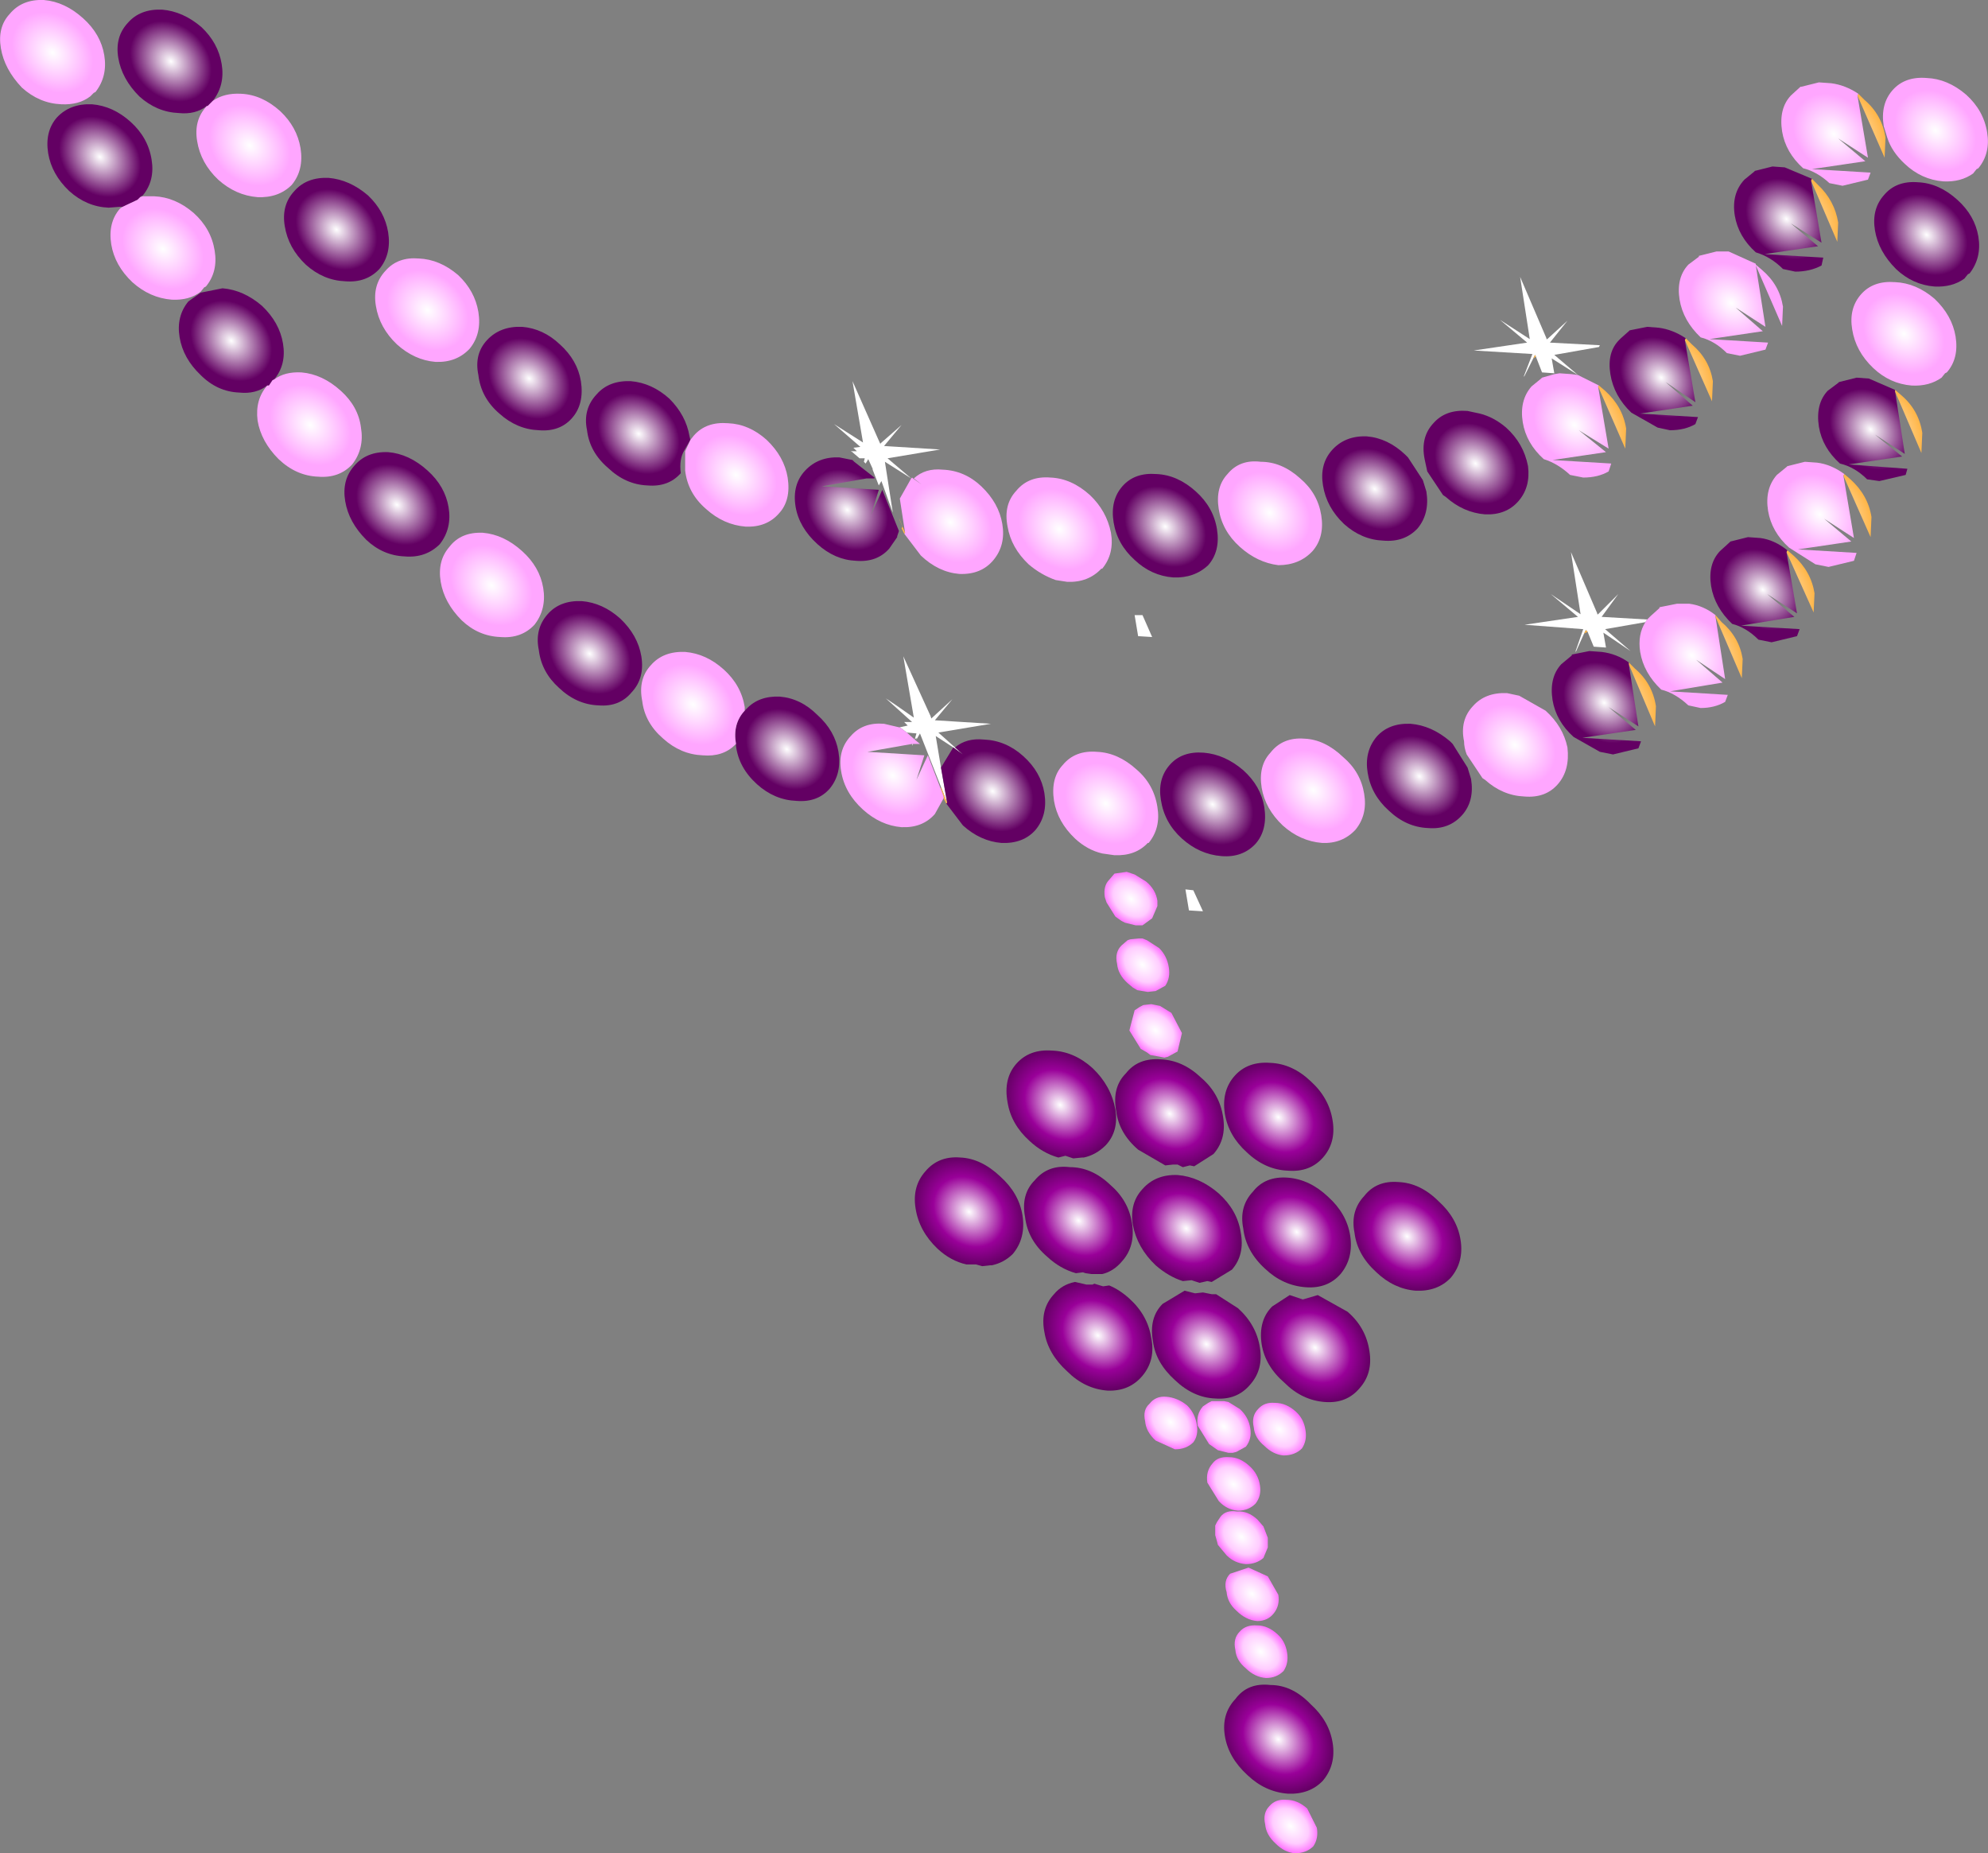 <?xml version="1.0" encoding="UTF-8" standalone="no"?>
<svg xmlns:xlink="http://www.w3.org/1999/xlink" height="105.75px" width="113.45px" xmlns="http://www.w3.org/2000/svg">
  <rect width="100%" height="100%" fill="#808080" stroke="none"/>
  <g transform="matrix(1.0, 0.0, 0.0, 1.0, 71.4, 112.5)">
    <path d="M0.55 -86.15 Q1.75 -86.15 2.8 -85.2 3.8 -84.35 4.0 -83.1 4.2 -81.85 3.5 -81.05 2.75 -80.25 1.55 -80.25 0.35 -80.4 -0.65 -81.3 -1.65 -82.2 -1.85 -83.45 -2.05 -84.7 -1.35 -85.45 -0.65 -86.3 0.55 -86.15" fill="url(#gradient0)" fill-rule="evenodd" stroke="none"/>
    <path d="M6.6 -87.6 Q7.8 -87.5 8.8 -86.55 L8.95 -86.4 9.8 -85.1 10.0 -84.45 Q10.2 -83.2 9.5 -82.35 8.75 -81.55 7.55 -81.65 6.3 -81.7 5.3 -82.6 4.3 -83.55 4.1 -84.8 3.9 -86.0 4.6 -86.8 5.35 -87.65 6.6 -87.6" fill="url(#gradient1)" fill-rule="evenodd" stroke="none"/>
    <path d="M28.8 -97.4 L29.15 -97.1 Q30.15 -96.25 30.35 -95.0 L30.3 -93.9 28.8 -97.35 29.35 -93.85 27.65 -94.95 29.2 -93.6 26.15 -93.15 29.5 -92.95 29.35 -92.55 27.9 -92.2 27.15 -92.35 Q26.45 -93.05 25.65 -93.25 24.65 -94.2 24.45 -95.4 24.25 -96.65 24.95 -97.4 L25.55 -97.85 25.55 -97.9 26.55 -98.15 27.25 -98.15 28.8 -97.45 28.8 -97.35 28.8 -97.4" fill="url(#gradient2)" fill-rule="evenodd" stroke="none"/>
    <path d="M28.8 -97.45 L28.8 -97.4 28.8 -97.35 28.8 -97.45" fill="url(#gradient3)" fill-rule="evenodd" stroke="none"/>
    <path d="M16.1 -92.05 L15.6 -91.05 15.55 -91.0 16.05 -92.3 12.7 -92.5 15.75 -92.95 14.2 -94.25 15.9 -93.15 15.35 -96.7 16.85 -93.2 16.85 -93.15 16.9 -93.15 18.05 -94.2 17.05 -92.95 19.9 -92.8 19.85 -92.7 17.3 -92.25 18.65 -91.1 17.15 -92.05 17.3 -91.2 16.6 -91.25 16.25 -92.15 16.2 -92.25 16.1 -92.05 M22.5 -77.0 L20.2 -76.6 21.65 -75.35 20.1 -76.4 20.25 -75.55 19.55 -75.6 19.2 -76.45 19.1 -76.55 19.0 -76.35 18.55 -75.35 18.5 -75.3 18.95 -76.6 15.6 -76.85 18.65 -77.3 17.1 -78.6 18.8 -77.45 18.25 -81.0 19.75 -77.5 19.75 -77.45 19.8 -77.45 20.95 -78.6 20.0 -77.3 22.6 -77.15 22.5 -77.0 M-6.2 -77.4 L-5.65 -76.15 -6.45 -76.2 -6.65 -77.4 -6.2 -77.4 M-3.3 -61.7 L-2.75 -60.5 -3.55 -60.55 -3.75 -61.75 -3.3 -61.7 M-23.8 -88.3 L-22.15 -87.25 -22.75 -90.75 -21.2 -87.25 -21.15 -87.15 -21.15 -87.2 -19.95 -88.25 -20.95 -87.05 -17.75 -86.85 -20.75 -86.35 -19.4 -85.2 -20.9 -86.15 -20.45 -83.25 -21.1 -85.05 -21.25 -84.8 -21.6 -85.7 -21.6 -85.75 -21.85 -86.3 -22.0 -86.05 -22.1 -86.15 -22.05 -86.35 -22.35 -86.35 -22.7 -86.65 -22.75 -86.7 -22.85 -86.75 -22.5 -86.75 -22.7 -86.95 -22.3 -87.0 -23.8 -88.3 M-19.35 -70.05 L-19.3 -70.05 -19.35 -69.95 -19.35 -70.05 M-19.65 -70.7 L-20.05 -71.0 -19.6 -71.1 -19.8 -71.3 -19.35 -71.3 -20.85 -72.65 -20.25 -72.25 -19.25 -71.55 -19.85 -75.05 -18.3 -71.65 -18.25 -71.5 -18.2 -71.55 -17.05 -72.6 -18.05 -71.4 -14.85 -71.2 -17.85 -70.7 -16.9 -69.85 -16.45 -69.45 -17.0 -69.85 -18.0 -70.5 -17.7 -68.7 -17.35 -66.7 -17.7 -67.6 -18.9 -70.65 -19.1 -70.3 -19.1 -70.4 -19.2 -70.3 -19.1 -70.65 -19.65 -70.7" fill="#ffffff" fill-rule="evenodd" stroke="none"/>
    <path d="M18.65 -91.1 L19.85 -90.5 19.8 -90.45 20.4 -86.9 18.7 -87.95 20.25 -86.7 17.2 -86.25 20.55 -86.05 20.4 -85.6 Q19.8 -85.25 18.95 -85.25 L18.2 -85.4 Q17.5 -86.05 16.7 -86.3 15.7 -87.2 15.5 -88.4 15.3 -89.65 16.0 -90.45 L16.55 -90.9 16.6 -90.95 17.3 -91.15 17.6 -91.2 18.3 -91.15 18.65 -91.1" fill="url(#gradient4)" fill-rule="evenodd" stroke="none"/>
    <path d="M19.85 -90.5 L20.2 -90.2 Q21.2 -89.3 21.4 -88.05 L21.35 -86.9 19.8 -90.45 19.85 -90.5" fill="url(#gradient5)" fill-rule="evenodd" stroke="none"/>
    <path d="M16.25 -92.15 L16.1 -92.05 16.2 -92.25 16.25 -92.15" fill="url(#gradient6)" fill-rule="evenodd" stroke="none"/>
    <path d="M9.9 -86.3 Q9.65 -87.55 10.4 -88.35 11.1 -89.15 12.35 -89.05 L13.05 -88.9 Q13.85 -88.7 14.55 -88.1 15.55 -87.2 15.8 -85.9 15.95 -84.7 15.25 -83.9 14.55 -83.1 13.35 -83.15 12.1 -83.25 11.1 -84.15 L10.95 -84.25 10.05 -85.6 9.9 -86.3" fill="url(#gradient7)" fill-rule="evenodd" stroke="none"/>
    <path d="M24.8 -93.2 L25.15 -92.85 Q26.15 -92.0 26.35 -90.75 L26.3 -89.6 24.75 -93.1 24.8 -93.2" fill="url(#gradient8)" fill-rule="evenodd" stroke="none"/>
    <path d="M24.75 -93.1 L25.35 -89.55 23.65 -90.7 25.2 -89.35 22.2 -88.9 25.5 -88.7 25.35 -88.3 Q24.75 -87.95 23.9 -87.95 L23.2 -88.1 21.7 -88.95 Q20.7 -89.9 20.5 -91.15 20.3 -92.4 21.0 -93.1 L21.1 -93.2 21.55 -93.6 21.6 -93.65 22.6 -93.85 23.25 -93.8 Q24.05 -93.7 24.8 -93.2 L24.75 -93.1" fill="url(#gradient9)" fill-rule="evenodd" stroke="none"/>
    <path d="M41.5 -102.9 L41.4 -102.85 41.2 -102.6 Q40.5 -102.1 39.5 -102.15 38.25 -102.25 37.3 -103.15 36.55 -103.85 36.3 -104.65 L36.1 -105.3 Q35.9 -106.55 36.6 -107.35 37.3 -108.15 38.55 -108.05 39.75 -108.0 40.8 -107.1 41.8 -106.2 42.0 -104.95 42.2 -103.75 41.5 -102.9" fill="url(#gradient10)" fill-rule="evenodd" stroke="none"/>
    <path d="M34.65 -107.15 L35.0 -106.8 Q36.0 -105.95 36.2 -104.65 L36.15 -103.5 34.6 -107.05 34.65 -107.15" fill="url(#gradient11)" fill-rule="evenodd" stroke="none"/>
    <path d="M34.6 -107.05 L35.2 -103.5 33.5 -104.6 35.05 -103.3 32.0 -102.85 35.35 -102.65 35.2 -102.25 33.75 -101.9 33.0 -102.05 Q32.3 -102.7 31.5 -102.9 30.5 -103.8 30.3 -105.0 30.1 -106.3 30.8 -107.05 L31.35 -107.55 31.4 -107.55 32.4 -107.8 33.1 -107.75 Q33.9 -107.65 34.65 -107.15 L34.6 -107.05" fill="url(#gradient12)" fill-rule="evenodd" stroke="none"/>
    <path d="M41.5 -99.0 Q41.7 -97.8 41.0 -96.9 L40.9 -96.85 40.7 -96.6 Q40.0 -96.1 39.0 -96.15 37.75 -96.25 36.8 -97.15 35.8 -98.15 35.6 -99.35 35.4 -100.55 36.1 -101.35 36.8 -102.2 38.05 -102.1 39.25 -102.05 40.3 -101.1 41.3 -100.2 41.5 -99.0" fill="url(#gradient13)" fill-rule="evenodd" stroke="none"/>
    <path d="M32.0 -102.3 L32.35 -101.95 Q33.3 -101.05 33.5 -99.8 L33.45 -98.7 31.95 -102.2 32.0 -102.3" fill="url(#gradient14)" fill-rule="evenodd" stroke="none"/>
    <path d="M32.0 -102.3 L31.95 -102.2 32.55 -98.65 30.8 -99.75 32.35 -98.45 29.3 -98.0 32.65 -97.8 32.55 -97.35 Q31.9 -97.0 31.05 -97.0 L30.35 -97.15 Q29.65 -97.85 28.8 -98.1 27.8 -99.0 27.6 -100.2 27.4 -101.45 28.15 -102.25 L28.7 -102.7 28.75 -102.75 29.75 -103.0 30.45 -102.95 32.0 -102.3" fill="url(#gradient15)" fill-rule="evenodd" stroke="none"/>
    <path d="M36.75 -96.4 Q37.95 -96.35 39.0 -95.45 40.0 -94.5 40.2 -93.3 40.4 -92.05 39.7 -91.25 L39.6 -91.2 39.4 -90.95 Q38.7 -90.45 37.7 -90.5 36.45 -90.6 35.5 -91.5 34.5 -92.45 34.3 -93.7 34.1 -94.9 34.8 -95.7 35.5 -96.5 36.75 -96.4" fill="url(#gradient16)" fill-rule="evenodd" stroke="none"/>
    <path d="M36.75 -90.25 L36.75 -90.15 37.3 -86.6 35.6 -87.7 37.15 -86.45 34.1 -86.0 37.45 -85.75 37.35 -85.4 35.85 -85.05 35.15 -85.15 Q34.45 -85.85 33.6 -86.05 32.6 -86.95 32.4 -88.15 32.2 -89.45 32.9 -90.2 L33.5 -90.65 33.55 -90.7 34.55 -90.95 35.25 -90.9 36.75 -90.25" fill="url(#gradient17)" fill-rule="evenodd" stroke="none"/>
    <path d="M36.75 -90.15 L36.75 -90.25 37.1 -89.95 Q38.1 -89.1 38.3 -87.8 L38.25 -86.65 36.75 -90.15" fill="url(#gradient18)" fill-rule="evenodd" stroke="none"/>
    <path d="M33.85 -85.45 L33.8 -85.35 34.4 -81.8 32.7 -82.9 34.25 -81.6 31.2 -81.15 34.55 -80.95 34.4 -80.5 32.95 -80.15 32.2 -80.3 30.7 -81.25 Q29.7 -82.15 29.5 -83.35 29.3 -84.6 30.0 -85.4 L30.55 -85.85 30.6 -85.9 31.6 -86.15 32.3 -86.1 Q33.1 -86.0 33.85 -85.45" fill="url(#gradient19)" fill-rule="evenodd" stroke="none"/>
    <path d="M33.8 -85.35 L33.85 -85.45 34.2 -85.15 Q35.2 -84.25 35.4 -83.0 L35.35 -81.85 33.8 -85.35" fill="url(#gradient20)" fill-rule="evenodd" stroke="none"/>
    <path d="M30.6 -81.1 L30.95 -80.8 Q31.95 -79.9 32.15 -78.65 L32.1 -77.55 30.55 -81.0 30.6 -81.1" fill="url(#gradient21)" fill-rule="evenodd" stroke="none"/>
    <path d="M30.6 -81.1 L30.55 -81.0 31.15 -77.5 29.45 -78.6 31.0 -77.3 27.95 -76.8 31.3 -76.6 31.15 -76.2 29.7 -75.85 28.95 -76.0 Q28.25 -76.7 27.45 -76.9 26.45 -77.85 26.25 -79.05 26.05 -80.3 26.75 -81.05 L27.3 -81.55 27.35 -81.6 28.35 -81.85 29.05 -81.8 Q29.85 -81.7 30.6 -81.1" fill="url(#gradient22)" fill-rule="evenodd" stroke="none"/>
    <path d="M22.6 -77.15 L22.8 -77.35 23.3 -77.8 23.3 -77.85 24.3 -78.05 25.0 -78.05 Q25.8 -77.95 26.5 -77.4 L26.5 -77.3 27.05 -73.75 25.4 -74.85 26.9 -73.55 23.9 -73.05 27.2 -72.85 27.05 -72.45 Q26.45 -72.1 25.65 -72.1 L24.95 -72.25 Q24.2 -72.95 23.4 -73.15 22.4 -74.1 22.2 -75.3 22.05 -76.3 22.5 -77.0 L22.6 -77.15" fill="url(#gradient23)" fill-rule="evenodd" stroke="none"/>
    <path d="M26.5 -77.4 L26.85 -77.0 Q27.85 -76.15 28.05 -74.9 L28.0 -73.8 26.5 -77.3 26.5 -77.4" fill="url(#gradient24)" fill-rule="evenodd" stroke="none"/>
    <path d="M19.2 -76.45 L19.0 -76.35 19.1 -76.55 19.2 -76.45" fill="url(#gradient25)" fill-rule="evenodd" stroke="none"/>
    <path d="M21.55 -74.6 L21.55 -74.7 21.9 -74.35 Q22.9 -73.5 23.1 -72.2 L23.05 -71.05 21.55 -74.6" fill="url(#gradient26)" fill-rule="evenodd" stroke="none"/>
    <path d="M21.55 -74.7 L21.55 -74.6 22.1 -71.05 20.4 -72.15 21.95 -70.85 18.9 -70.4 22.25 -70.2 22.1 -69.8 20.65 -69.45 19.9 -69.6 18.4 -70.45 Q17.4 -71.35 17.2 -72.55 17.0 -73.85 17.7 -74.6 L18.3 -75.1 18.3 -75.15 19.3 -75.35 20.0 -75.3 Q20.85 -75.2 21.55 -74.7" fill="url(#gradient27)" fill-rule="evenodd" stroke="none"/>
    <path d="M15.3 -72.8 L16.8 -71.95 Q17.8 -71.05 18.05 -69.85 18.2 -68.55 17.5 -67.75 16.8 -66.95 15.6 -67.05 14.35 -67.1 13.35 -68.0 L13.2 -68.1 12.3 -69.45 Q12.15 -69.85 12.15 -70.2 11.9 -71.4 12.65 -72.2 13.35 -73.0 14.6 -72.95 L15.3 -72.8" fill="url(#gradient28)" fill-rule="evenodd" stroke="none"/>
    <path d="M12.55 -68.05 Q12.75 -66.8 12.05 -66.0 11.3 -65.15 10.1 -65.25 8.85 -65.3 7.85 -66.25 6.85 -67.15 6.65 -68.4 6.45 -69.6 7.15 -70.45 7.85 -71.25 9.1 -71.2 10.3 -71.1 11.35 -70.2 L11.5 -70.05 12.35 -68.7 12.55 -68.05" fill="url(#gradient29)" fill-rule="evenodd" stroke="none"/>
    <path d="M-4.45 -79.55 Q-5.7 -79.65 -6.65 -80.55 -7.65 -81.45 -7.85 -82.7 -8.05 -83.95 -7.35 -84.75 -6.65 -85.55 -5.4 -85.45 -4.2 -85.4 -3.15 -84.45 -2.15 -83.55 -1.95 -82.3 -1.75 -81.05 -2.45 -80.25 -3.25 -79.5 -4.45 -79.55" fill="url(#gradient30)" fill-rule="evenodd" stroke="none"/>
    <path d="M-8.5 -80.05 L-8.55 -80.05 Q-9.3 -79.25 -10.5 -79.3 L-11.15 -79.4 Q-12.0 -79.7 -12.7 -80.3 -13.7 -81.25 -13.9 -82.45 -14.15 -83.7 -13.4 -84.5 -12.7 -85.35 -11.45 -85.25 -10.25 -85.2 -9.2 -84.25 -8.25 -83.35 -8.0 -82.1 -7.8 -80.9 -8.5 -80.05" fill="url(#gradient31)" fill-rule="evenodd" stroke="none"/>
    <path d="M-0.45 -68.55 Q0.55 -67.65 0.75 -66.45 0.95 -65.15 0.25 -64.35 -0.5 -63.55 -1.7 -63.65 -2.95 -63.75 -3.95 -64.65 -4.95 -65.55 -5.15 -66.85 -5.35 -68.05 -4.65 -68.85 -3.95 -69.65 -2.7 -69.55 -1.5 -69.45 -0.45 -68.55" fill="url(#gradient32)" fill-rule="evenodd" stroke="none"/>
    <path d="M1.1 -69.55 Q1.8 -70.45 3.05 -70.35 4.2 -70.3 5.25 -69.3 6.25 -68.45 6.45 -67.2 6.65 -66.0 5.95 -65.15 5.2 -64.35 4.05 -64.4 2.8 -64.5 1.8 -65.4 0.8 -66.35 0.6 -67.55 0.4 -68.8 1.1 -69.55" fill="url(#gradient33)" fill-rule="evenodd" stroke="none"/>
    <path d="M-5.85 -64.4 L-5.9 -64.4 Q-6.6 -63.65 -7.8 -63.7 L-8.5 -63.8 Q-9.35 -64.0 -10.05 -64.65 -11.05 -65.6 -11.25 -66.8 -11.45 -68.1 -10.75 -68.85 -10.05 -69.7 -8.8 -69.6 -7.6 -69.55 -6.55 -68.6 -5.55 -67.75 -5.35 -66.45 -5.15 -65.25 -5.85 -64.4" fill="url(#gradient34)" fill-rule="evenodd" stroke="none"/>
    <path d="M-59.6 -106.45 Q-60.25 -105.95 -61.2 -106.05 -62.45 -106.1 -63.45 -107.0 -64.45 -108.0 -64.65 -109.2 -64.85 -110.4 -64.1 -111.2 -63.4 -112.0 -62.15 -111.95 -60.95 -111.85 -59.9 -110.95 -58.95 -110.05 -58.75 -108.85 -58.55 -107.65 -59.25 -106.75 L-59.3 -106.7 -59.55 -106.45 -59.6 -106.45" fill="url(#gradient35)" fill-rule="evenodd" stroke="none"/>
    <path d="M-59.25 -106.75 Q-58.6 -107.2 -57.65 -107.15 -56.45 -107.1 -55.4 -106.15 -54.45 -105.25 -54.25 -104.05 -54.05 -102.8 -54.75 -101.95 -55.5 -101.2 -56.7 -101.25 -57.95 -101.35 -58.95 -102.25 -59.95 -103.2 -60.15 -104.45 -60.35 -105.65 -59.6 -106.45 L-59.55 -106.45 -59.3 -106.7 -59.25 -106.75" fill="url(#gradient36)" fill-rule="evenodd" stroke="none"/>
    <path d="M-64.4 -100.7 L-64.55 -100.7 -65.2 -100.65 Q-66.45 -100.7 -67.45 -101.6 -68.45 -102.55 -68.65 -103.75 -68.85 -105.0 -68.15 -105.8 -67.4 -106.6 -66.15 -106.55 -64.95 -106.45 -63.95 -105.55 -62.95 -104.65 -62.75 -103.4 -62.55 -102.2 -63.25 -101.35 L-63.35 -101.3 -63.4 -101.25 -63.55 -101.1 -64.4 -100.7" fill="url(#gradient37)" fill-rule="evenodd" stroke="none"/>
    <path d="M-63.4 -101.25 L-63.25 -101.3 -62.6 -101.3 Q-61.4 -101.25 -60.35 -100.35 -59.35 -99.45 -59.15 -98.2 -58.95 -97.0 -59.65 -96.15 L-59.75 -96.1 -59.95 -95.85 Q-60.6 -95.35 -61.6 -95.4 -62.85 -95.5 -63.85 -96.4 -64.85 -97.35 -65.05 -98.55 -65.25 -99.8 -64.55 -100.6 L-64.4 -100.7 -63.55 -101.1 -63.4 -101.25" fill="url(#gradient38)" fill-rule="evenodd" stroke="none"/>
    <path d="M-65.45 -109.35 Q-65.25 -108.15 -65.95 -107.25 L-66.05 -107.2 -66.25 -107.0 Q-66.9 -106.5 -67.9 -106.55 -69.15 -106.6 -70.15 -107.5 -71.15 -108.55 -71.35 -109.75 -71.55 -110.95 -70.85 -111.7 -70.15 -112.55 -68.9 -112.5 -67.7 -112.4 -66.65 -111.45 -65.65 -110.55 -65.45 -109.35" fill="url(#gradient39)" fill-rule="evenodd" stroke="none"/>
    <path d="M-55.15 -99.6 Q-55.35 -100.8 -54.6 -101.6 -53.9 -102.4 -52.65 -102.35 -51.45 -102.25 -50.4 -101.35 -49.45 -100.45 -49.25 -99.25 -49.05 -98.0 -49.75 -97.15 -50.5 -96.35 -51.7 -96.45 -52.95 -96.5 -53.95 -97.4 -54.95 -98.35 -55.15 -99.6" fill="url(#gradient40)" fill-rule="evenodd" stroke="none"/>
    <path d="M-56.15 -90.5 Q-56.8 -90.0 -57.75 -90.1 -59.0 -90.15 -59.95 -91.1 -60.95 -92.05 -61.15 -93.25 -61.35 -94.45 -60.65 -95.3 L-59.95 -95.8 -58.7 -96.05 Q-57.5 -95.95 -56.45 -95.05 -55.45 -94.1 -55.25 -92.9 -55.05 -91.7 -55.75 -90.85 L-55.85 -90.8 -56.05 -90.5 -56.15 -90.5" fill="url(#gradient41)" fill-rule="evenodd" stroke="none"/>
    <path d="M-55.75 -90.85 Q-55.15 -91.3 -54.2 -91.25 -53.0 -91.15 -51.95 -90.2 -50.95 -89.3 -50.8 -88.1 -50.6 -86.9 -51.3 -86.0 -52.05 -85.2 -53.25 -85.3 -54.5 -85.35 -55.5 -86.3 -56.5 -87.3 -56.7 -88.5 -56.85 -89.7 -56.15 -90.5 L-56.05 -90.5 -55.85 -90.8 -55.75 -90.85" fill="url(#gradient42)" fill-rule="evenodd" stroke="none"/>
    <path d="M-45.25 -96.8 Q-44.3 -95.9 -44.1 -94.7 -43.9 -93.45 -44.6 -92.6 -45.35 -91.8 -46.55 -91.85 -47.75 -91.95 -48.75 -92.85 -49.75 -93.8 -49.95 -95.05 -50.15 -96.25 -49.4 -97.05 -48.7 -97.85 -47.5 -97.75 -46.3 -97.7 -45.25 -96.8" fill="url(#gradient43)" fill-rule="evenodd" stroke="none"/>
    <path d="M-43.6 -93.1 Q-42.85 -93.9 -41.6 -93.85 -40.4 -93.75 -39.45 -92.85 -38.45 -91.95 -38.25 -90.75 -38.05 -89.45 -38.75 -88.65 -39.45 -87.85 -40.65 -87.95 -41.9 -88.0 -42.9 -88.9 -43.95 -89.8 -44.1 -91.1 -44.35 -92.3 -43.6 -93.1" fill="url(#gradient44)" fill-rule="evenodd" stroke="none"/>
    <path d="M-32.0 -87.4 L-32.35 -86.8 Q-32.65 -86.3 -32.55 -85.5 -33.25 -84.7 -34.45 -84.8 -35.7 -84.85 -36.7 -85.8 -37.75 -86.7 -37.9 -87.95 -38.15 -89.15 -37.35 -90.0 -36.65 -90.8 -35.4 -90.75 -34.2 -90.65 -33.2 -89.75 -32.25 -88.8 -32.05 -87.6 L-32.0 -87.4" fill="url(#gradient45)" fill-rule="evenodd" stroke="none"/>
    <path d="M-32.0 -87.4 L-31.8 -87.65 Q-31.1 -88.45 -29.85 -88.35 -28.65 -88.3 -27.65 -87.4 -26.65 -86.45 -26.45 -85.25 -26.25 -83.95 -26.95 -83.2 -27.65 -82.4 -28.85 -82.45 -30.1 -82.55 -31.1 -83.45 -32.15 -84.35 -32.3 -85.65 L-32.3 -85.75 -32.3 -86.75 -32.0 -87.4" fill="url(#gradient46)" fill-rule="evenodd" stroke="none"/>
    <path d="M-19.75 -82.1 L-20.05 -84.05 -19.4 -85.2 -19.35 -85.25 -19.3 -85.2 -18.8 -84.85 -19.25 -85.2 Q-18.6 -85.8 -17.6 -85.7 -16.35 -85.65 -15.4 -84.75 -14.4 -83.8 -14.2 -82.6 -14.0 -81.4 -14.7 -80.55 -15.4 -79.7 -16.65 -79.75 -17.85 -79.85 -18.85 -80.8 L-19.8 -82.05 -19.75 -82.1" fill="url(#gradient47)" fill-rule="evenodd" stroke="none"/>
    <path d="M-19.75 -82.1 L-19.8 -82.05 -19.95 -82.35 -19.9 -82.45 -20.05 -82.8 -20.1 -82.95 -19.75 -82.1" fill="url(#gradient48)" fill-rule="evenodd" stroke="none"/>
    <path d="M-20.2 -81.9 L-20.2 -81.85 -20.65 -81.2 Q-21.35 -80.4 -22.55 -80.5 -23.75 -80.55 -24.75 -81.45 -25.8 -82.4 -26.0 -83.6 -26.2 -84.85 -25.45 -85.65 -24.7 -86.45 -23.5 -86.4 L-22.75 -86.25 -22.7 -86.2 -22.65 -86.15 -21.5 -85.25 -21.5 -85.2 -21.9 -85.2 -21.95 -85.2 -24.5 -84.75 -21.25 -84.55 -21.7 -83.1 -21.05 -84.55 -20.1 -82.2 -20.2 -81.9" fill="url(#gradient49)" fill-rule="evenodd" stroke="none"/>
    <path d="M-16.9 -69.85 Q-16.25 -70.4 -15.25 -70.3 -14.0 -70.25 -13.0 -69.35 -12.0 -68.45 -11.8 -67.25 -11.6 -66.0 -12.3 -65.15 -13.0 -64.35 -14.25 -64.4 -15.45 -64.5 -16.45 -65.4 L-17.4 -66.65 -17.35 -66.7 -17.7 -68.7 -17.0 -69.85 -16.45 -69.45 -16.9 -69.85" fill="url(#gradient50)" fill-rule="evenodd" stroke="none"/>
    <path d="M-17.55 -66.95 L-17.55 -67.05 -17.7 -67.45 -17.7 -67.6 -17.35 -66.7 -17.4 -66.65 -17.55 -66.95" fill="url(#gradient51)" fill-rule="evenodd" stroke="none"/>
    <path d="M-17.55 -66.95 L-18.05 -66.05 Q-18.75 -65.25 -19.95 -65.3 -21.15 -65.4 -22.15 -66.3 -23.2 -67.25 -23.4 -68.5 -23.6 -69.7 -22.85 -70.5 -22.15 -71.3 -20.95 -71.2 L-20.1 -71.0 -20.05 -71.0 -19.65 -70.7 -19.2 -70.3 -18.9 -70.05 -19.3 -70.05 -19.35 -70.05 -21.9 -69.6 -18.65 -69.4 -19.1 -68.0 -18.45 -69.4 -17.7 -67.45 -17.55 -67.05 -17.55 -66.95" fill="url(#gradient52)" fill-rule="evenodd" stroke="none"/>
    <path d="M-28.9 -71.95 L-28.8 -72.05 Q-28.1 -72.8 -26.9 -72.75 -25.7 -72.65 -24.75 -71.7 -23.75 -70.8 -23.55 -69.6 -23.35 -68.35 -24.05 -67.5 -24.75 -66.7 -25.95 -66.8 -27.2 -66.85 -28.2 -67.75 -29.25 -68.7 -29.4 -69.95 L-29.4 -70.05 Q-29.6 -71.2 -28.9 -71.95" fill="url(#gradient53)" fill-rule="evenodd" stroke="none"/>
    <path d="M-29.4 -70.05 L-29.45 -70.0 Q-30.15 -69.3 -31.3 -69.4 -32.55 -69.45 -33.55 -70.35 -34.6 -71.25 -34.75 -72.5 -35.0 -73.75 -34.25 -74.55 -33.55 -75.35 -32.3 -75.3 -31.1 -75.2 -30.1 -74.3 -29.1 -73.4 -28.9 -72.15 L-28.9 -71.95 Q-29.6 -71.2 -29.4 -70.05" fill="url(#gradient54)" fill-rule="evenodd" stroke="none"/>
    <path d="M-34.8 -75.05 Q-34.6 -73.8 -35.35 -73.0 -36.05 -72.15 -37.25 -72.25 -38.5 -72.3 -39.5 -73.25 -40.5 -74.15 -40.65 -75.4 -40.9 -76.6 -40.15 -77.45 -39.45 -78.25 -38.2 -78.2 -37.0 -78.1 -36.0 -77.2 -35.0 -76.25 -34.8 -75.05" fill="url(#gradient55)" fill-rule="evenodd" stroke="none"/>
    <path d="M-47.0 -85.65 Q-46.0 -84.75 -45.8 -83.55 -45.6 -82.35 -46.3 -81.45 -47.1 -80.65 -48.3 -80.75 -49.55 -80.8 -50.5 -81.7 -51.5 -82.7 -51.7 -83.9 -51.9 -85.1 -51.2 -85.9 -50.5 -86.75 -49.25 -86.7 -48.05 -86.6 -47.0 -85.65" fill="url(#gradient56)" fill-rule="evenodd" stroke="none"/>
    <path d="M-45.75 -81.3 Q-45.1 -82.15 -43.85 -82.1 -42.65 -82.0 -41.6 -81.05 -40.6 -80.15 -40.4 -78.95 -40.2 -77.75 -40.9 -76.85 -41.65 -76.05 -42.85 -76.15 -44.1 -76.2 -45.05 -77.1 -46.05 -78.1 -46.25 -79.3 -46.45 -80.5 -45.75 -81.3" fill="url(#gradient57)" fill-rule="evenodd" stroke="none"/>
    <path d="M-5.35 -60.8 L-5.65 -60.1 -6.2 -59.7 -6.35 -59.7 -6.6 -59.7 -7.2 -59.85 -7.4 -59.95 -7.75 -60.2 -8.25 -61.0 -8.35 -61.3 Q-8.45 -61.95 -8.1 -62.3 L-7.8 -62.65 -7.1 -62.75 -6.65 -62.6 -6.0 -62.2 Q-5.45 -61.75 -5.35 -61.1 L-5.35 -60.8" fill="url(#gradient58)" fill-rule="evenodd" stroke="none"/>
    <path d="M-5.95 -58.85 L-5.25 -58.4 Q-4.8 -57.95 -4.7 -57.3 -4.6 -56.7 -4.9 -56.25 L-5.45 -55.95 -5.9 -55.9 -6.5 -56.0 -6.75 -56.15 -7.05 -56.4 Q-7.6 -56.9 -7.65 -57.5 -7.8 -58.15 -7.4 -58.55 L-7.05 -58.85 -6.9 -58.9 -6.4 -58.95 -6.2 -58.95 -5.95 -58.85" fill="url(#gradient59)" fill-rule="evenodd" stroke="none"/>
    <path d="M-5.45 -55.15 L-5.2 -55.1 -4.55 -54.7 -3.95 -53.55 -4.2 -52.5 -4.75 -52.2 -4.95 -52.15 -5.2 -52.2 -5.75 -52.3 -5.95 -52.45 -6.3 -52.65 -6.95 -53.7 -6.65 -54.85 -6.35 -55.05 -6.15 -55.15 -5.7 -55.2 -5.45 -55.15" fill="url(#gradient60)" fill-rule="evenodd" stroke="none"/>
    <path d="M-0.95 -51.1 Q-0.2 -51.95 1.1 -51.85 2.35 -51.8 3.4 -50.8 4.45 -49.85 4.65 -48.55 4.85 -47.3 4.1 -46.45 3.35 -45.6 2.1 -45.7 0.8 -45.75 -0.25 -46.75 -1.3 -47.7 -1.5 -48.95 -1.7 -50.25 -0.95 -51.1" fill="url(#gradient61)" fill-rule="evenodd" stroke="none"/>
    <path d="M-1.6 -48.75 Q-1.4 -47.5 -2.15 -46.65 L-3.25 -45.95 -3.5 -46.0 -3.9 -45.9 -4.2 -46.05 -4.45 -46.05 -4.9 -46.0 -6.45 -46.9 Q-7.55 -47.85 -7.7 -49.1 -7.95 -50.45 -7.15 -51.25 -6.45 -52.15 -5.15 -52.05 -3.9 -52.0 -2.85 -51.0 -1.8 -50.1 -1.6 -48.75" fill="url(#gradient62)" fill-rule="evenodd" stroke="none"/>
    <path d="M4.4 -44.2 Q5.45 -43.25 5.65 -42.0 5.85 -40.7 5.1 -39.8 4.35 -38.95 3.1 -39.05 1.8 -39.15 0.8 -40.1 -0.3 -41.1 -0.45 -42.4 -0.7 -43.65 0.1 -44.5 0.8 -45.4 2.1 -45.3 3.35 -45.2 4.4 -44.2" fill="url(#gradient63)" fill-rule="evenodd" stroke="none"/>
    <path d="M-1.85 -44.4 Q-0.8 -43.45 -0.6 -42.2 -0.35 -40.9 -1.1 -40.05 L-2.25 -39.35 -2.5 -39.4 -2.95 -39.3 -3.4 -39.45 -3.9 -39.4 Q-4.7 -39.65 -5.45 -40.3 -6.5 -41.3 -6.75 -42.6 -6.95 -43.85 -6.2 -44.65 -5.45 -45.5 -4.2 -45.45 -2.95 -45.35 -1.85 -44.4" fill="url(#gradient64)" fill-rule="evenodd" stroke="none"/>
    <path d="M-2.75 -38.75 L-2.25 -38.65 -2.0 -38.65 -0.75 -37.85 Q0.3 -36.9 0.5 -35.6 0.7 -34.35 -0.05 -33.5 -0.8 -32.6 -2.05 -32.7 -3.3 -32.75 -4.35 -33.75 -5.45 -34.75 -5.6 -35.95 -5.85 -37.3 -5.05 -38.1 L-3.8 -38.85 -3.2 -38.7 -2.75 -38.75" fill="url(#gradient65)" fill-rule="evenodd" stroke="none"/>
    <path d="M0.6 -35.8 Q0.4 -37.15 1.2 -37.95 L2.2 -38.6 2.95 -38.35 3.8 -38.6 5.5 -37.65 Q6.55 -36.75 6.75 -35.4 6.95 -34.15 6.2 -33.3 5.45 -32.4 4.2 -32.5 2.9 -32.6 1.9 -33.6 0.8 -34.55 0.6 -35.8" fill="url(#gradient66)" fill-rule="evenodd" stroke="none"/>
    <path d="M9.4 -38.85 Q8.15 -38.95 7.15 -39.9 6.05 -40.9 5.9 -42.15 5.65 -43.4 6.45 -44.25 7.15 -45.15 8.4 -45.05 9.65 -45.0 10.7 -43.95 11.75 -43.0 11.95 -41.75 12.15 -40.5 11.4 -39.6 10.65 -38.8 9.4 -38.85" fill="url(#gradient67)" fill-rule="evenodd" stroke="none"/>
    <path d="M-1.55 -32.55 L-1.3 -32.5 -0.65 -32.1 Q-0.15 -31.65 -0.05 -31.0 0.05 -30.4 -0.3 -29.95 L-0.85 -29.65 -1.05 -29.6 -1.3 -29.6 -1.9 -29.75 -2.4 -30.1 -3.05 -31.15 Q-3.15 -31.8 -2.75 -32.25 L-2.45 -32.45 -2.25 -32.55 -1.8 -32.55 -1.55 -32.55" fill="url(#gradient68)" fill-rule="evenodd" stroke="none"/>
    <path d="M1.85 -29.45 Q1.25 -29.5 0.75 -30.0 0.2 -30.45 0.15 -31.05 0.0 -31.7 0.4 -32.1 0.75 -32.5 1.35 -32.45 2.0 -32.45 2.55 -31.95 3.0 -31.55 3.1 -30.9 3.2 -30.3 2.9 -29.85 2.5 -29.45 1.85 -29.45" fill="url(#gradient69)" fill-rule="evenodd" stroke="none"/>
    <path d="M-0.75 -26.3 Q-1.4 -26.35 -1.85 -26.85 L-2.5 -27.9 Q-2.6 -28.55 -2.2 -29.0 -1.9 -29.4 -1.25 -29.35 -0.65 -29.35 -0.1 -28.85 0.4 -28.4 0.5 -27.75 0.6 -27.15 0.25 -26.7 -0.15 -26.3 -0.75 -26.3" fill="url(#gradient70)" fill-rule="evenodd" stroke="none"/>
    <path d="M0.95 -24.75 L0.95 -24.2 0.7 -23.6 Q0.3 -23.25 -0.3 -23.25 -0.95 -23.3 -1.4 -23.75 L-1.9 -24.35 -1.95 -24.55 -2.05 -24.9 -2.05 -25.45 -1.95 -25.65 -1.75 -25.95 Q-1.45 -26.35 -0.8 -26.25 -0.2 -26.3 0.35 -25.8 L0.7 -25.4 0.95 -24.75" fill="url(#gradient71)" fill-rule="evenodd" stroke="none"/>
    <path d="M0.35 -20.0 Q-0.3 -20.05 -0.85 -20.6 -1.35 -21.05 -1.4 -21.65 -1.6 -22.3 -1.2 -22.7 L-0.15 -23.05 0.95 -22.55 1.55 -21.5 Q1.65 -20.9 1.3 -20.45 0.95 -20.0 0.35 -20.0" fill="url(#gradient72)" fill-rule="evenodd" stroke="none"/>
    <path d="M1.85 -17.15 Q1.45 -16.75 0.85 -16.75 0.2 -16.8 -0.3 -17.3 -0.85 -17.75 -0.9 -18.35 -1.05 -19.0 -0.65 -19.4 -0.3 -19.8 0.35 -19.75 0.95 -19.75 1.5 -19.25 1.95 -18.85 2.05 -18.2 2.15 -17.6 1.85 -17.15" fill="url(#gradient73)" fill-rule="evenodd" stroke="none"/>
    <path d="M4.1 -10.9 Q3.35 -10.1 2.1 -10.15 0.8 -10.25 -0.2 -11.2 -1.3 -12.2 -1.5 -13.45 -1.7 -14.7 -0.9 -15.55 -0.2 -16.5 1.1 -16.35 2.35 -16.35 3.4 -15.25 4.45 -14.3 4.65 -13.05 4.85 -11.8 4.1 -10.9" fill="url(#gradient74)" fill-rule="evenodd" stroke="none"/>
    <path d="M3.2 -9.3 L3.75 -8.2 Q3.85 -7.6 3.55 -7.15 3.15 -6.75 2.5 -6.75 1.9 -6.8 1.4 -7.3 0.85 -7.8 0.8 -8.4 0.65 -9.05 1.05 -9.45 1.4 -9.85 2.0 -9.8 2.65 -9.8 3.2 -9.3" fill="url(#gradient75)" fill-rule="evenodd" stroke="none"/>
    <path d="M-11.35 -52.55 Q-10.1 -52.5 -9.05 -51.55 -8.0 -50.55 -7.75 -49.2 -7.55 -47.95 -8.3 -47.15 -8.85 -46.6 -9.55 -46.45 L-9.65 -46.45 -10.15 -46.4 -10.45 -46.5 -10.6 -46.55 -11.0 -46.45 Q-11.9 -46.7 -12.65 -47.4 -13.7 -48.35 -13.9 -49.6 -14.15 -50.95 -13.4 -51.8 -12.65 -52.65 -11.35 -52.55" fill="url(#gradient76)" fill-rule="evenodd" stroke="none"/>
    <path d="M-16.6 -46.45 Q-15.4 -46.4 -14.3 -45.35 -13.25 -44.4 -13.05 -43.15 -12.85 -41.85 -13.6 -40.95 -14.1 -40.45 -14.8 -40.3 L-14.9 -40.3 -15.35 -40.25 -15.7 -40.35 -15.8 -40.35 -16.25 -40.35 Q-17.15 -40.55 -17.9 -41.25 -18.95 -42.25 -19.15 -43.55 -19.35 -44.8 -18.6 -45.65 -17.85 -46.55 -16.6 -46.45" fill="url(#gradient77)" fill-rule="evenodd" stroke="none"/>
    <path d="M-6.8 -42.7 Q-6.6 -41.4 -7.35 -40.55 -7.85 -39.95 -8.5 -39.8 L-8.65 -39.8 -9.1 -39.8 -9.45 -39.85 -9.6 -39.9 -10.0 -39.85 Q-10.9 -40.1 -11.65 -40.8 -12.75 -41.75 -12.9 -43.05 -13.15 -44.35 -12.35 -45.15 -11.6 -46.05 -10.35 -45.9 -9.1 -45.9 -8.05 -44.9 -7.0 -44.0 -6.8 -42.7" fill="url(#gradient78)" fill-rule="evenodd" stroke="none"/>
    <path d="M-9.05 -39.2 L-8.95 -39.25 -8.45 -39.1 -8.1 -39.15 Q-7.5 -38.9 -6.95 -38.4 -5.9 -37.45 -5.7 -36.15 -5.45 -34.9 -6.2 -34.0 -6.95 -33.1 -8.2 -33.15 -9.5 -33.25 -10.5 -34.25 -11.6 -35.25 -11.8 -36.5 -12.05 -37.8 -11.25 -38.65 -10.8 -39.2 -10.05 -39.35 L-9.4 -39.2 -9.05 -39.2" fill="url(#gradient79)" fill-rule="evenodd" stroke="none"/>
    <path d="M-5.8 -32.4 Q-5.45 -32.85 -4.85 -32.8 -4.2 -32.75 -3.65 -32.3 -3.2 -31.85 -3.1 -31.2 -3.0 -30.6 -3.3 -30.2 -3.7 -29.8 -4.35 -29.8 L-5.45 -30.3 Q-6.0 -30.8 -6.05 -31.4 -6.2 -32.05 -5.8 -32.4" fill="url(#gradient80)" fill-rule="evenodd" stroke="none"/>
  </g>
  <defs>
    <radialGradient cx="0" cy="0" gradientTransform="matrix(0.005, 3.0E-4, 8.0E-4, 0.005, 1.05, -83.25)" gradientUnits="userSpaceOnUse" id="gradient0" r="819.2" spreadMethod="pad">
      <stop offset="0.0" stop-color="#ffffff"/>
      <stop offset="0.561" stop-color="#ffa6ff"/>
    </radialGradient>
    <radialGradient cx="0" cy="0" gradientTransform="matrix(0.005, 3.0E-4, 8.0E-4, 0.005, 7.05, -84.6)" gradientUnits="userSpaceOnUse" id="gradient1" r="819.2" spreadMethod="pad">
      <stop offset="0.0" stop-color="#ffffff"/>
      <stop offset="0.561" stop-color="#630063"/>
    </radialGradient>
    <radialGradient cx="0" cy="0" gradientTransform="matrix(0.005, 3.0E-4, 8.0E-4, 0.005, 27.4, -95.2)" gradientUnits="userSpaceOnUse" id="gradient2" r="819.2" spreadMethod="pad">
      <stop offset="0.0" stop-color="#ffffff"/>
      <stop offset="0.561" stop-color="#ffa6ff"/>
    </radialGradient>
    <radialGradient cx="0" cy="0" gradientTransform="matrix(0.005, 3.0E-4, 8.0E-4, 0.005, 27.4, -95.2)" gradientUnits="userSpaceOnUse" id="gradient3" r="819.2" spreadMethod="pad">
      <stop offset="0.0" stop-color="#ffffff"/>
      <stop offset="1.0" stop-color="#ff9900"/>
    </radialGradient>
    <radialGradient cx="0" cy="0" gradientTransform="matrix(0.005, 3.0E-4, 8.0E-4, 0.005, 18.45, -88.25)" gradientUnits="userSpaceOnUse" id="gradient4" r="819.2" spreadMethod="pad">
      <stop offset="0.0" stop-color="#ffffff"/>
      <stop offset="0.561" stop-color="#ffa6ff"/>
    </radialGradient>
    <radialGradient cx="0" cy="0" gradientTransform="matrix(0.005, 3.0E-4, 8.0E-4, 0.005, 18.45, -88.25)" gradientUnits="userSpaceOnUse" id="gradient5" r="819.2" spreadMethod="pad">
      <stop offset="0.0" stop-color="#ffffff"/>
      <stop offset="1.0" stop-color="#ff9900"/>
    </radialGradient>
    <radialGradient cx="0" cy="0" gradientTransform="matrix(0.005, 3.0E-4, 8.0E-4, 0.005, 13.95, -94.5)" gradientUnits="userSpaceOnUse" id="gradient6" r="819.2" spreadMethod="pad">
      <stop offset="0.0" stop-color="#ffffff"/>
      <stop offset="1.0" stop-color="#ff9900"/>
    </radialGradient>
    <radialGradient cx="0" cy="0" gradientTransform="matrix(0.005, 3.0E-4, 8.0E-4, 0.005, 12.8, -86.05)" gradientUnits="userSpaceOnUse" id="gradient7" r="819.2" spreadMethod="pad">
      <stop offset="0.0" stop-color="#ffffff"/>
      <stop offset="0.561" stop-color="#630063"/>
    </radialGradient>
    <radialGradient cx="0" cy="0" gradientTransform="matrix(0.005, 3.0E-4, 8.0E-4, 0.005, 23.4, -90.95)" gradientUnits="userSpaceOnUse" id="gradient8" r="819.2" spreadMethod="pad">
      <stop offset="0.0" stop-color="#ffffff"/>
      <stop offset="1.0" stop-color="#ff9900"/>
    </radialGradient>
    <radialGradient cx="0" cy="0" gradientTransform="matrix(0.005, 3.0E-4, 8.0E-4, 0.005, 23.4, -90.95)" gradientUnits="userSpaceOnUse" id="gradient9" r="819.2" spreadMethod="pad">
      <stop offset="0.0" stop-color="#ffffff"/>
      <stop offset="0.561" stop-color="#630063"/>
    </radialGradient>
    <radialGradient cx="0" cy="0" gradientTransform="matrix(0.005, 3.0E-4, 8.0E-4, 0.005, 39.05, -105.05)" gradientUnits="userSpaceOnUse" id="gradient10" r="819.2" spreadMethod="pad">
      <stop offset="0.0" stop-color="#ffffff"/>
      <stop offset="0.561" stop-color="#ffa6ff"/>
    </radialGradient>
    <radialGradient cx="0" cy="0" gradientTransform="matrix(0.005, 3.0E-4, 8.0E-4, 0.005, 33.25, -104.85)" gradientUnits="userSpaceOnUse" id="gradient11" r="819.2" spreadMethod="pad">
      <stop offset="0.0" stop-color="#ffffff"/>
      <stop offset="1.0" stop-color="#ff9900"/>
    </radialGradient>
    <radialGradient cx="0" cy="0" gradientTransform="matrix(0.005, 3.0E-4, 8.0E-4, 0.005, 33.25, -104.85)" gradientUnits="userSpaceOnUse" id="gradient12" r="819.2" spreadMethod="pad">
      <stop offset="0.0" stop-color="#ffffff"/>
      <stop offset="0.561" stop-color="#ffa6ff"/>
    </radialGradient>
    <radialGradient cx="0" cy="0" gradientTransform="matrix(0.005, 3.0E-4, 8.0E-4, 0.005, 38.55, -99.1)" gradientUnits="userSpaceOnUse" id="gradient13" r="819.2" spreadMethod="pad">
      <stop offset="0.0" stop-color="#ffffff"/>
      <stop offset="0.561" stop-color="#630063"/>
    </radialGradient>
    <radialGradient cx="0" cy="0" gradientTransform="matrix(0.005, 3.0E-4, 8.0E-4, 0.005, 30.55, -100.0)" gradientUnits="userSpaceOnUse" id="gradient14" r="819.2" spreadMethod="pad">
      <stop offset="0.0" stop-color="#ffffff"/>
      <stop offset="1.0" stop-color="#ff9900"/>
    </radialGradient>
    <radialGradient cx="0" cy="0" gradientTransform="matrix(0.005, 3.0E-4, 8.0E-4, 0.005, 30.55, -100.0)" gradientUnits="userSpaceOnUse" id="gradient15" r="819.2" spreadMethod="pad">
      <stop offset="0.0" stop-color="#ffffff"/>
      <stop offset="0.561" stop-color="#630063"/>
    </radialGradient>
    <radialGradient cx="0" cy="0" gradientTransform="matrix(0.005, 3.0E-4, 8.0E-4, 0.005, 37.25, -93.45)" gradientUnits="userSpaceOnUse" id="gradient16" r="819.2" spreadMethod="pad">
      <stop offset="0.0" stop-color="#ffffff"/>
      <stop offset="0.561" stop-color="#ffa6ff"/>
    </radialGradient>
    <radialGradient cx="0" cy="0" gradientTransform="matrix(0.005, 3.0E-4, 8.0E-4, 0.005, 35.35, -88.0)" gradientUnits="userSpaceOnUse" id="gradient17" r="819.2" spreadMethod="pad">
      <stop offset="0.0" stop-color="#ffffff"/>
      <stop offset="0.561" stop-color="#630063"/>
    </radialGradient>
    <radialGradient cx="0" cy="0" gradientTransform="matrix(0.005, 3.0E-4, 8.0E-4, 0.005, 35.35, -88.0)" gradientUnits="userSpaceOnUse" id="gradient18" r="819.2" spreadMethod="pad">
      <stop offset="0.0" stop-color="#ffffff"/>
      <stop offset="1.0" stop-color="#ff9900"/>
    </radialGradient>
    <radialGradient cx="0" cy="0" gradientTransform="matrix(0.005, 3.0E-4, 8.0E-4, 0.005, 32.45, -83.15)" gradientUnits="userSpaceOnUse" id="gradient19" r="819.2" spreadMethod="pad">
      <stop offset="0.0" stop-color="#ffffff"/>
      <stop offset="0.561" stop-color="#ffa6ff"/>
    </radialGradient>
    <radialGradient cx="0" cy="0" gradientTransform="matrix(0.005, 3.0E-4, 8.0E-4, 0.005, 32.45, -83.15)" gradientUnits="userSpaceOnUse" id="gradient20" r="819.2" spreadMethod="pad">
      <stop offset="0.0" stop-color="#ffffff"/>
      <stop offset="1.0" stop-color="#ff9900"/>
    </radialGradient>
    <radialGradient cx="0" cy="0" gradientTransform="matrix(0.005, 3.0E-4, 8.0E-4, 0.005, 29.2, -78.85)" gradientUnits="userSpaceOnUse" id="gradient21" r="819.2" spreadMethod="pad">
      <stop offset="0.0" stop-color="#ffffff"/>
      <stop offset="1.0" stop-color="#ff9900"/>
    </radialGradient>
    <radialGradient cx="0" cy="0" gradientTransform="matrix(0.005, 3.0E-4, 8.0E-4, 0.005, 29.2, -78.85)" gradientUnits="userSpaceOnUse" id="gradient22" r="819.2" spreadMethod="pad">
      <stop offset="0.0" stop-color="#ffffff"/>
      <stop offset="0.561" stop-color="#630063"/>
    </radialGradient>
    <radialGradient cx="0" cy="0" gradientTransform="matrix(0.005, 3.0E-4, 8.0E-4, 0.005, 25.15, -75.1)" gradientUnits="userSpaceOnUse" id="gradient23" r="819.2" spreadMethod="pad">
      <stop offset="0.0" stop-color="#ffffff"/>
      <stop offset="0.561" stop-color="#ffa6ff"/>
    </radialGradient>
    <radialGradient cx="0" cy="0" gradientTransform="matrix(0.005, 3.0E-4, 8.0E-4, 0.005, 25.15, -75.1)" gradientUnits="userSpaceOnUse" id="gradient24" r="819.2" spreadMethod="pad">
      <stop offset="0.0" stop-color="#ffffff"/>
      <stop offset="1.0" stop-color="#ff9900"/>
    </radialGradient>
    <radialGradient cx="0" cy="0" gradientTransform="matrix(0.005, 3.0E-4, 8.0E-4, 0.005, 16.85, -78.9)" gradientUnits="userSpaceOnUse" id="gradient25" r="819.2" spreadMethod="pad">
      <stop offset="0.0" stop-color="#ffffff"/>
      <stop offset="1.0" stop-color="#ff9900"/>
    </radialGradient>
    <radialGradient cx="0" cy="0" gradientTransform="matrix(0.005, 3.0E-4, 8.0E-4, 0.005, 20.15, -72.4)" gradientUnits="userSpaceOnUse" id="gradient26" r="819.2" spreadMethod="pad">
      <stop offset="0.0" stop-color="#ffffff"/>
      <stop offset="1.0" stop-color="#ff9900"/>
    </radialGradient>
    <radialGradient cx="0" cy="0" gradientTransform="matrix(0.005, 3.0E-4, 8.0E-4, 0.005, 20.15, -72.4)" gradientUnits="userSpaceOnUse" id="gradient27" r="819.2" spreadMethod="pad">
      <stop offset="0.0" stop-color="#ffffff"/>
      <stop offset="0.561" stop-color="#630063"/>
    </radialGradient>
    <radialGradient cx="0" cy="0" gradientTransform="matrix(0.005, 3.0E-4, 8.0E-4, 0.005, 15.05, -70.0)" gradientUnits="userSpaceOnUse" id="gradient28" r="819.2" spreadMethod="pad">
      <stop offset="0.0" stop-color="#ffffff"/>
      <stop offset="0.561" stop-color="#ffa6ff"/>
    </radialGradient>
    <radialGradient cx="0" cy="0" gradientTransform="matrix(0.005, 3.0E-4, 8.0E-4, 0.005, 9.6, -68.2)" gradientUnits="userSpaceOnUse" id="gradient29" r="819.2" spreadMethod="pad">
      <stop offset="0.0" stop-color="#ffffff"/>
      <stop offset="0.561" stop-color="#630063"/>
    </radialGradient>
    <radialGradient cx="0" cy="0" gradientTransform="matrix(0.005, 3.0E-4, 8.0E-4, 0.005, -4.9, -82.45)" gradientUnits="userSpaceOnUse" id="gradient30" r="819.2" spreadMethod="pad">
      <stop offset="0.0" stop-color="#ffffff"/>
      <stop offset="0.561" stop-color="#630063"/>
    </radialGradient>
    <radialGradient cx="0" cy="0" gradientTransform="matrix(0.005, 3.0E-4, 8.0E-4, 0.005, -10.95, -82.3)" gradientUnits="userSpaceOnUse" id="gradient31" r="819.2" spreadMethod="pad">
      <stop offset="0.0" stop-color="#ffffff"/>
      <stop offset="0.561" stop-color="#ffa6ff"/>
    </radialGradient>
    <radialGradient cx="0" cy="0" gradientTransform="matrix(0.005, 3.0E-4, 8.0E-4, 0.005, -2.2, -66.6)" gradientUnits="userSpaceOnUse" id="gradient32" r="819.2" spreadMethod="pad">
      <stop offset="0.0" stop-color="#ffffff"/>
      <stop offset="0.561" stop-color="#630063"/>
    </radialGradient>
    <radialGradient cx="0" cy="0" gradientTransform="matrix(0.005, 3.0E-4, 8.0E-4, 0.005, 3.55, -67.4)" gradientUnits="userSpaceOnUse" id="gradient33" r="819.2" spreadMethod="pad">
      <stop offset="0.0" stop-color="#ffffff"/>
      <stop offset="0.561" stop-color="#ffa6ff"/>
    </radialGradient>
    <radialGradient cx="0" cy="0" gradientTransform="matrix(0.005, 3.0E-4, 8.0E-4, 0.005, -8.3, -66.65)" gradientUnits="userSpaceOnUse" id="gradient34" r="819.2" spreadMethod="pad">
      <stop offset="0.0" stop-color="#ffffff"/>
      <stop offset="0.561" stop-color="#ffa6ff"/>
    </radialGradient>
    <radialGradient cx="0" cy="0" gradientTransform="matrix(0.005, 3.0E-4, 8.0E-4, 0.005, -61.65, -109.0)" gradientUnits="userSpaceOnUse" id="gradient35" r="819.2" spreadMethod="pad">
      <stop offset="0.0" stop-color="#ffffff"/>
      <stop offset="0.561" stop-color="#630063"/>
    </radialGradient>
    <radialGradient cx="0" cy="0" gradientTransform="matrix(0.005, 3.0E-4, 8.0E-4, 0.005, -57.15, -104.2)" gradientUnits="userSpaceOnUse" id="gradient36" r="819.2" spreadMethod="pad">
      <stop offset="0.0" stop-color="#ffffff"/>
      <stop offset="0.561" stop-color="#ffa6ff"/>
    </radialGradient>
    <radialGradient cx="0" cy="0" gradientTransform="matrix(0.005, 3.0E-4, 8.0E-4, 0.005, -65.7, -103.55)" gradientUnits="userSpaceOnUse" id="gradient37" r="819.2" spreadMethod="pad">
      <stop offset="0.0" stop-color="#ffffff"/>
      <stop offset="0.561" stop-color="#630063"/>
    </radialGradient>
    <radialGradient cx="0" cy="0" gradientTransform="matrix(0.005, 3.0E-4, 8.0E-4, 0.005, -62.1, -98.3)" gradientUnits="userSpaceOnUse" id="gradient38" r="819.2" spreadMethod="pad">
      <stop offset="0.0" stop-color="#ffffff"/>
      <stop offset="0.561" stop-color="#ffa6ff"/>
    </radialGradient>
    <radialGradient cx="0" cy="0" gradientTransform="matrix(0.005, 3.0E-4, 8.0E-4, 0.005, -68.4, -109.5)" gradientUnits="userSpaceOnUse" id="gradient39" r="819.2" spreadMethod="pad">
      <stop offset="0.0" stop-color="#ffffff"/>
      <stop offset="0.561" stop-color="#ffa6ff"/>
    </radialGradient>
    <radialGradient cx="0" cy="0" gradientTransform="matrix(0.005, 3.0E-4, 8.0E-4, 0.005, -52.2, -99.4)" gradientUnits="userSpaceOnUse" id="gradient40" r="819.2" spreadMethod="pad">
      <stop offset="0.0" stop-color="#ffffff"/>
      <stop offset="0.561" stop-color="#630063"/>
    </radialGradient>
    <radialGradient cx="0" cy="0" gradientTransform="matrix(0.005, 3.0E-4, 8.0E-4, 0.005, -58.2, -93.05)" gradientUnits="userSpaceOnUse" id="gradient41" r="819.2" spreadMethod="pad">
      <stop offset="0.0" stop-color="#ffffff"/>
      <stop offset="0.561" stop-color="#630063"/>
    </radialGradient>
    <radialGradient cx="0" cy="0" gradientTransform="matrix(0.005, 3.0E-4, 8.0E-4, 0.005, -53.7, -88.25)" gradientUnits="userSpaceOnUse" id="gradient42" r="819.2" spreadMethod="pad">
      <stop offset="0.0" stop-color="#ffffff"/>
      <stop offset="0.561" stop-color="#ffa6ff"/>
    </radialGradient>
    <radialGradient cx="0" cy="0" gradientTransform="matrix(0.005, 3.0E-4, 8.0E-4, 0.005, -47.0, -94.8)" gradientUnits="userSpaceOnUse" id="gradient43" r="819.2" spreadMethod="pad">
      <stop offset="0.0" stop-color="#ffffff"/>
      <stop offset="0.561" stop-color="#ffa6ff"/>
    </radialGradient>
    <radialGradient cx="0" cy="0" gradientTransform="matrix(0.005, 3.0E-4, 8.0E-4, 0.005, -41.2, -90.9)" gradientUnits="userSpaceOnUse" id="gradient44" r="819.2" spreadMethod="pad">
      <stop offset="0.0" stop-color="#ffffff"/>
      <stop offset="0.561" stop-color="#630063"/>
    </radialGradient>
    <radialGradient cx="0" cy="0" gradientTransform="matrix(0.005, 3.0E-4, 8.0E-4, 0.005, -34.95, -87.75)" gradientUnits="userSpaceOnUse" id="gradient45" r="819.2" spreadMethod="pad">
      <stop offset="0.0" stop-color="#ffffff"/>
      <stop offset="0.561" stop-color="#630063"/>
    </radialGradient>
    <radialGradient cx="0" cy="0" gradientTransform="matrix(0.005, 3.0E-4, 8.0E-4, 0.005, -29.4, -85.4)" gradientUnits="userSpaceOnUse" id="gradient46" r="819.2" spreadMethod="pad">
      <stop offset="0.0" stop-color="#ffffff"/>
      <stop offset="0.561" stop-color="#ffa6ff"/>
    </radialGradient>
    <radialGradient cx="0" cy="0" gradientTransform="matrix(0.005, 3.0E-4, 8.0E-4, 0.005, -17.15, -82.7)" gradientUnits="userSpaceOnUse" id="gradient47" r="819.2" spreadMethod="pad">
      <stop offset="0.0" stop-color="#ffffff"/>
      <stop offset="0.561" stop-color="#ffa6ff"/>
    </radialGradient>
    <radialGradient cx="0" cy="0" gradientTransform="matrix(0.005, 3.0E-4, 8.0E-4, 0.005, -17.15, -82.7)" gradientUnits="userSpaceOnUse" id="gradient48" r="819.2" spreadMethod="pad">
      <stop offset="0.0" stop-color="#ffffff"/>
      <stop offset="1.0" stop-color="#ff9900"/>
    </radialGradient>
    <radialGradient cx="0" cy="0" gradientTransform="matrix(0.005, 3.0E-4, 8.0E-4, 0.005, -23.05, -83.4)" gradientUnits="userSpaceOnUse" id="gradient49" r="819.2" spreadMethod="pad">
      <stop offset="0.0" stop-color="#ffffff"/>
      <stop offset="0.561" stop-color="#630063"/>
    </radialGradient>
    <radialGradient cx="0" cy="0" gradientTransform="matrix(0.005, 3.0E-4, 8.0E-4, 0.005, -14.75, -67.35)" gradientUnits="userSpaceOnUse" id="gradient50" r="819.2" spreadMethod="pad">
      <stop offset="0.0" stop-color="#ffffff"/>
      <stop offset="0.561" stop-color="#630063"/>
    </radialGradient>
    <radialGradient cx="0" cy="0" gradientTransform="matrix(0.005, 3.0E-4, 8.0E-4, 0.005, -14.75, -67.35)" gradientUnits="userSpaceOnUse" id="gradient51" r="819.2" spreadMethod="pad">
      <stop offset="0.0" stop-color="#ffffff"/>
      <stop offset="1.0" stop-color="#ff9900"/>
    </radialGradient>
    <radialGradient cx="0" cy="0" gradientTransform="matrix(0.005, 3.0E-4, 8.0E-4, 0.005, -20.45, -68.25)" gradientUnits="userSpaceOnUse" id="gradient52" r="819.2" spreadMethod="pad">
      <stop offset="0.0" stop-color="#ffffff"/>
      <stop offset="0.561" stop-color="#ffa6ff"/>
    </radialGradient>
    <radialGradient cx="0" cy="0" gradientTransform="matrix(0.005, 3.0E-4, 8.0E-4, 0.005, -26.5, -69.75)" gradientUnits="userSpaceOnUse" id="gradient53" r="819.2" spreadMethod="pad">
      <stop offset="0.0" stop-color="#ffffff"/>
      <stop offset="0.561" stop-color="#630063"/>
    </radialGradient>
    <radialGradient cx="0" cy="0" gradientTransform="matrix(0.005, 3.0E-4, 8.0E-4, 0.005, -31.85, -72.3)" gradientUnits="userSpaceOnUse" id="gradient54" r="819.2" spreadMethod="pad">
      <stop offset="0.0" stop-color="#ffffff"/>
      <stop offset="0.561" stop-color="#ffa6ff"/>
    </radialGradient>
    <radialGradient cx="0" cy="0" gradientTransform="matrix(0.005, 3.0E-4, 8.0E-4, 0.005, -37.75, -75.2)" gradientUnits="userSpaceOnUse" id="gradient55" r="819.2" spreadMethod="pad">
      <stop offset="0.0" stop-color="#ffffff"/>
      <stop offset="0.561" stop-color="#630063"/>
    </radialGradient>
    <radialGradient cx="0" cy="0" gradientTransform="matrix(0.005, 3.0E-4, 8.0E-4, 0.005, -48.75, -83.7)" gradientUnits="userSpaceOnUse" id="gradient56" r="819.2" spreadMethod="pad">
      <stop offset="0.0" stop-color="#ffffff"/>
      <stop offset="0.561" stop-color="#630063"/>
    </radialGradient>
    <radialGradient cx="0" cy="0" gradientTransform="matrix(0.005, 3.0E-4, 8.0E-4, 0.005, -43.35, -79.1)" gradientUnits="userSpaceOnUse" id="gradient57" r="819.2" spreadMethod="pad">
      <stop offset="0.0" stop-color="#ffffff"/>
      <stop offset="0.561" stop-color="#ffa6ff"/>
    </radialGradient>
    <radialGradient cx="0" cy="0" gradientTransform="matrix(0.002, 2.0E-4, 4.0E-4, 0.002, -6.85, -61.2)" gradientUnits="userSpaceOnUse" id="gradient58" r="819.2" spreadMethod="pad">
      <stop offset="0.0" stop-color="#ffffff"/>
      <stop offset="0.612" stop-color="#ffccff"/>
      <stop offset="1.0" stop-color="#ff66ff"/>
    </radialGradient>
    <radialGradient cx="0" cy="0" gradientTransform="matrix(0.002, 2.0E-4, 4.0E-4, 0.002, -6.2, -57.45)" gradientUnits="userSpaceOnUse" id="gradient59" r="819.2" spreadMethod="pad">
      <stop offset="0.0" stop-color="#ffffff"/>
      <stop offset="0.612" stop-color="#ffccff"/>
      <stop offset="1.0" stop-color="#ff66ff"/>
    </radialGradient>
    <radialGradient cx="0" cy="0" gradientTransform="matrix(0.002, 2.0E-4, 4.0E-4, 0.002, -5.45, -53.7)" gradientUnits="userSpaceOnUse" id="gradient60" r="819.2" spreadMethod="pad">
      <stop offset="0.0" stop-color="#ffffff"/>
      <stop offset="0.612" stop-color="#ffccff"/>
      <stop offset="1.0" stop-color="#ff66ff"/>
    </radialGradient>
    <radialGradient cx="0" cy="0" gradientTransform="matrix(0.004, 2.0E-4, 6.0E-4, 0.004, 1.55, -48.75)" gradientUnits="userSpaceOnUse" id="gradient61" r="819.2" spreadMethod="pad">
      <stop offset="0.0" stop-color="#ffffff"/>
      <stop offset="0.612" stop-color="#990099"/>
      <stop offset="1.0" stop-color="#5b005b"/>
    </radialGradient>
    <radialGradient cx="0" cy="0" gradientTransform="matrix(0.004, 2.0E-4, 6.0E-4, 0.004, -4.65, -48.95)" gradientUnits="userSpaceOnUse" id="gradient62" r="819.2" spreadMethod="pad">
      <stop offset="0.0" stop-color="#ffffff"/>
      <stop offset="0.612" stop-color="#990099"/>
      <stop offset="1.0" stop-color="#5b005b"/>
    </radialGradient>
    <radialGradient cx="0" cy="0" gradientTransform="matrix(0.004, 2.0E-4, 6.0E-4, 0.004, 2.6, -42.2)" gradientUnits="userSpaceOnUse" id="gradient63" r="819.2" spreadMethod="pad">
      <stop offset="0.0" stop-color="#ffffff"/>
      <stop offset="0.612" stop-color="#990099"/>
      <stop offset="1.0" stop-color="#5b005b"/>
    </radialGradient>
    <radialGradient cx="0" cy="0" gradientTransform="matrix(0.004, 2.0E-4, 6.0E-4, 0.004, -3.7, -42.4)" gradientUnits="userSpaceOnUse" id="gradient64" r="819.2" spreadMethod="pad">
      <stop offset="0.0" stop-color="#ffffff"/>
      <stop offset="0.612" stop-color="#990099"/>
      <stop offset="1.0" stop-color="#5b005b"/>
    </radialGradient>
    <radialGradient cx="0" cy="0" gradientTransform="matrix(0.004, 2.0E-4, 6.0E-4, 0.004, -2.55, -35.8)" gradientUnits="userSpaceOnUse" id="gradient65" r="819.2" spreadMethod="pad">
      <stop offset="0.0" stop-color="#ffffff"/>
      <stop offset="0.612" stop-color="#990099"/>
      <stop offset="1.0" stop-color="#5b005b"/>
    </radialGradient>
    <radialGradient cx="0" cy="0" gradientTransform="matrix(0.004, 2.0E-4, 6.0E-4, 0.004, 3.65, -35.6)" gradientUnits="userSpaceOnUse" id="gradient66" r="819.2" spreadMethod="pad">
      <stop offset="0.0" stop-color="#ffffff"/>
      <stop offset="0.612" stop-color="#990099"/>
      <stop offset="1.0" stop-color="#5b005b"/>
    </radialGradient>
    <radialGradient cx="0" cy="0" gradientTransform="matrix(0.004, 2.0E-4, 6.0E-4, 0.004, 8.9, -41.95)" gradientUnits="userSpaceOnUse" id="gradient67" r="819.2" spreadMethod="pad">
      <stop offset="0.0" stop-color="#ffffff"/>
      <stop offset="0.612" stop-color="#990099"/>
      <stop offset="1.0" stop-color="#5b005b"/>
    </radialGradient>
    <radialGradient cx="0" cy="0" gradientTransform="matrix(0.002, 2.0E-4, 4.0E-4, 0.002, -1.55, -31.1)" gradientUnits="userSpaceOnUse" id="gradient68" r="819.2" spreadMethod="pad">
      <stop offset="0.0" stop-color="#ffffff"/>
      <stop offset="0.612" stop-color="#ffccff"/>
      <stop offset="1.0" stop-color="#ff66ff"/>
    </radialGradient>
    <radialGradient cx="0" cy="0" gradientTransform="matrix(0.002, 2.0E-4, 4.0E-4, 0.002, 1.6, -30.95)" gradientUnits="userSpaceOnUse" id="gradient69" r="819.2" spreadMethod="pad">
      <stop offset="0.0" stop-color="#ffffff"/>
      <stop offset="0.612" stop-color="#ffccff"/>
      <stop offset="1.0" stop-color="#ff66ff"/>
    </radialGradient>
    <radialGradient cx="0" cy="0" gradientTransform="matrix(4.0E-4, 0.002, -0.002, -2.0E-4, -1.0, -27.8)" gradientUnits="userSpaceOnUse" id="gradient70" r="819.2" spreadMethod="pad">
      <stop offset="0.0" stop-color="#ffffff"/>
      <stop offset="0.612" stop-color="#ffccff"/>
      <stop offset="1.0" stop-color="#ff66ff"/>
    </radialGradient>
    <radialGradient cx="0" cy="0" gradientTransform="matrix(4.0E-4, 0.002, -0.002, -2.0E-4, -0.55, -24.8)" gradientUnits="userSpaceOnUse" id="gradient71" r="819.2" spreadMethod="pad">
      <stop offset="0.0" stop-color="#ffffff"/>
      <stop offset="0.612" stop-color="#ffccff"/>
      <stop offset="1.0" stop-color="#ff66ff"/>
    </radialGradient>
    <radialGradient cx="0" cy="0" gradientTransform="matrix(4.0E-4, 0.002, -0.002, -2.0E-4, 0.05, -21.55)" gradientUnits="userSpaceOnUse" id="gradient72" r="819.2" spreadMethod="pad">
      <stop offset="0.0" stop-color="#ffffff"/>
      <stop offset="0.612" stop-color="#ffccff"/>
      <stop offset="1.0" stop-color="#ff66ff"/>
    </radialGradient>
    <radialGradient cx="0" cy="0" gradientTransform="matrix(4.0E-4, 0.002, -0.002, -2.0E-4, 0.55, -18.25)" gradientUnits="userSpaceOnUse" id="gradient73" r="819.2" spreadMethod="pad">
      <stop offset="0.0" stop-color="#ffffff"/>
      <stop offset="0.612" stop-color="#ffccff"/>
      <stop offset="1.0" stop-color="#ff66ff"/>
    </radialGradient>
    <radialGradient cx="0" cy="0" gradientTransform="matrix(0.004, 2.0E-4, 6.0E-4, 0.004, 1.55, -13.25)" gradientUnits="userSpaceOnUse" id="gradient74" r="819.2" spreadMethod="pad">
      <stop offset="0.0" stop-color="#ffffff"/>
      <stop offset="0.612" stop-color="#990099"/>
      <stop offset="1.0" stop-color="#5b005b"/>
    </radialGradient>
    <radialGradient cx="0" cy="0" gradientTransform="matrix(4.0E-4, 0.002, -0.002, -2.0E-4, 2.25, -8.3)" gradientUnits="userSpaceOnUse" id="gradient75" r="819.2" spreadMethod="pad">
      <stop offset="0.0" stop-color="#ffffff"/>
      <stop offset="0.612" stop-color="#ffccff"/>
      <stop offset="1.0" stop-color="#ff66ff"/>
    </radialGradient>
    <radialGradient cx="0" cy="0" gradientTransform="matrix(0.004, 2.0E-4, 6.0E-4, 0.004, -10.9, -49.45)" gradientUnits="userSpaceOnUse" id="gradient76" r="819.2" spreadMethod="pad">
      <stop offset="0.0" stop-color="#ffffff"/>
      <stop offset="0.612" stop-color="#990099"/>
      <stop offset="1.0" stop-color="#5b005b"/>
    </radialGradient>
    <radialGradient cx="0" cy="0" gradientTransform="matrix(0.004, 2.0E-4, 6.0E-4, 0.004, -16.1, -43.35)" gradientUnits="userSpaceOnUse" id="gradient77" r="819.2" spreadMethod="pad">
      <stop offset="0.0" stop-color="#ffffff"/>
      <stop offset="0.612" stop-color="#990099"/>
      <stop offset="1.0" stop-color="#5b005b"/>
    </radialGradient>
    <radialGradient cx="0" cy="0" gradientTransform="matrix(0.004, 2.0E-4, 6.0E-4, 0.004, -9.85, -42.85)" gradientUnits="userSpaceOnUse" id="gradient78" r="819.2" spreadMethod="pad">
      <stop offset="0.0" stop-color="#ffffff"/>
      <stop offset="0.612" stop-color="#990099"/>
      <stop offset="1.0" stop-color="#5b005b"/>
    </radialGradient>
    <radialGradient cx="0" cy="0" gradientTransform="matrix(0.004, 2.0E-4, 6.0E-4, 0.004, -8.75, -36.3)" gradientUnits="userSpaceOnUse" id="gradient79" r="819.2" spreadMethod="pad">
      <stop offset="0.0" stop-color="#ffffff"/>
      <stop offset="0.612" stop-color="#990099"/>
      <stop offset="1.0" stop-color="#5b005b"/>
    </radialGradient>
    <radialGradient cx="0" cy="0" gradientTransform="matrix(0.002, 2.0E-4, 4.0E-4, 0.002, -4.6, -31.35)" gradientUnits="userSpaceOnUse" id="gradient80" r="819.2" spreadMethod="pad">
      <stop offset="0.0" stop-color="#ffffff"/>
      <stop offset="0.612" stop-color="#ffccff"/>
      <stop offset="1.0" stop-color="#ff66ff"/>
    </radialGradient>
  </defs>
</svg>
